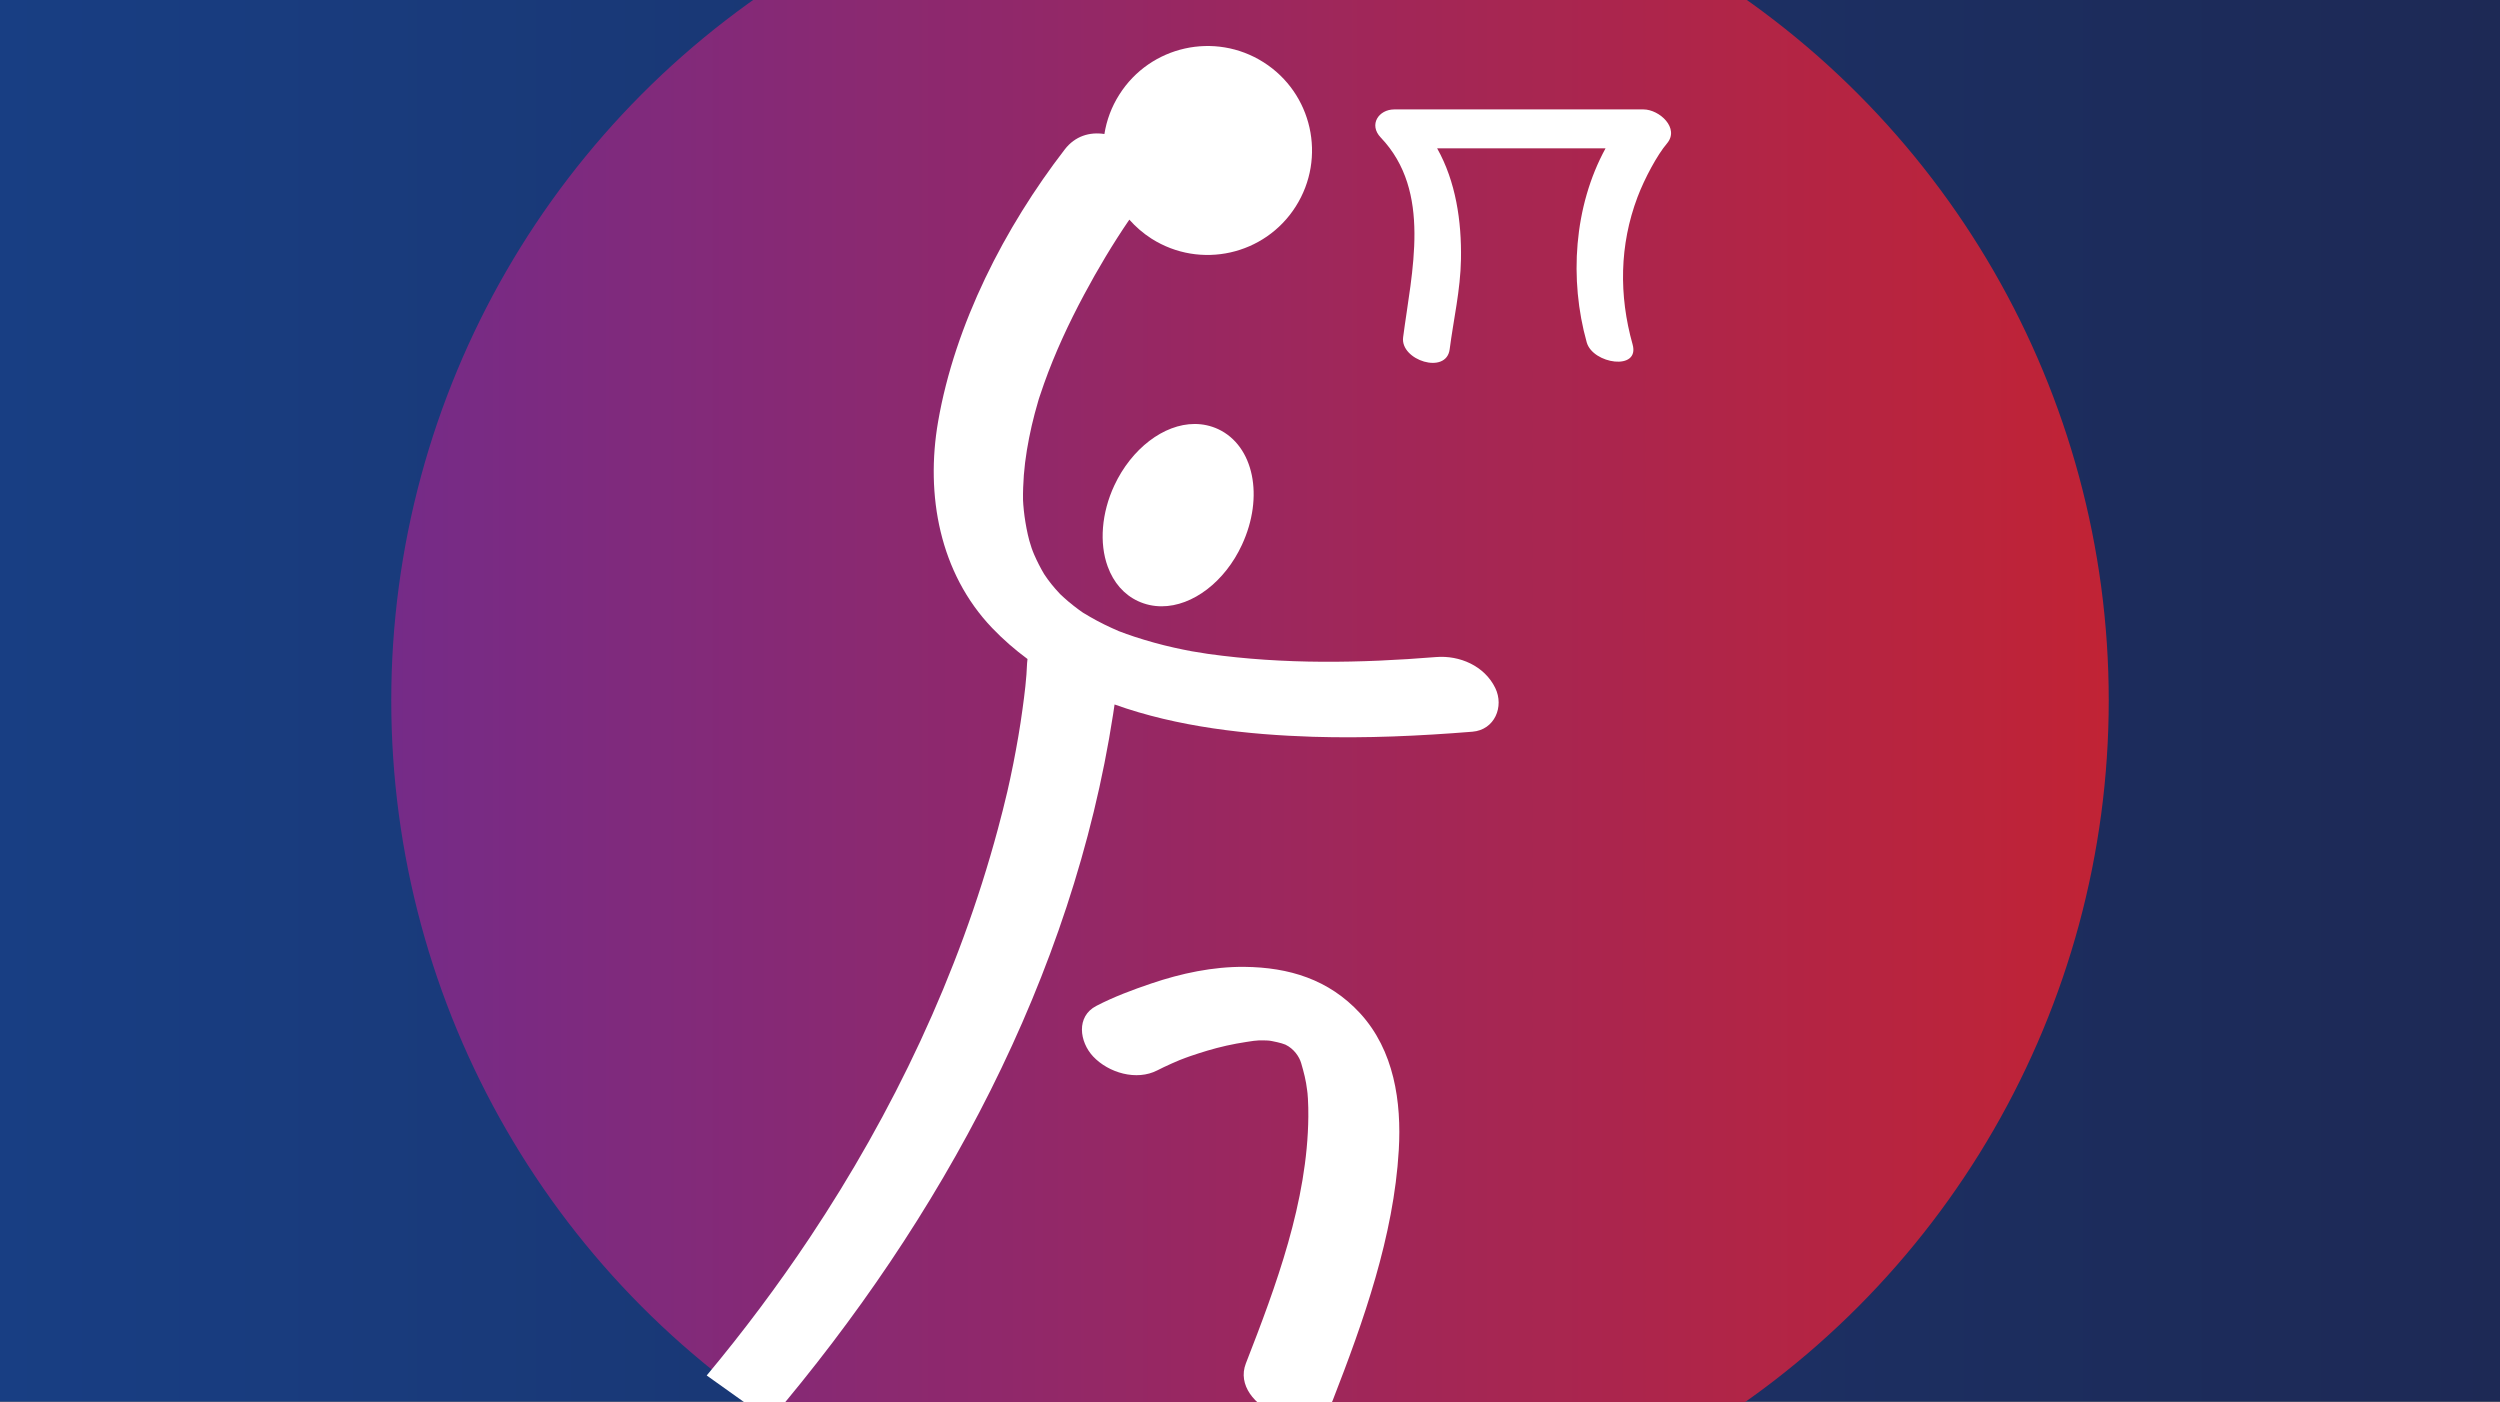 <?xml version="1.0" encoding="UTF-8"?> <svg xmlns="http://www.w3.org/2000/svg" xmlns:xlink="http://www.w3.org/1999/xlink" version="1.1" id="BG" x="0px" y="0px" viewBox="0 0 369 207" style="enable-background:new 0 0 369 207;" xml:space="preserve"><rect x="0" y="0" width="369" height="207" fill="#808080" stroke="none"/> <style type="text/css"> .st0{fill:url(#SVGID_1_);} .st1{fill:url(#SVGID_00000011752667174167876070000005573020380386213796_);} .st2{fill:#FFFFFF;} </style> <g> <linearGradient id="SVGID_1_" gradientUnits="userSpaceOnUse" x1="0" y1="103.376" x2="369" y2="103.376"> <stop offset="0" style="stop-color:#183E83"></stop> <stop offset="1" style="stop-color:#1D2955"></stop> </linearGradient> <rect y="-0.12" class="st0" width="369" height="207"></rect> </g> <g> <linearGradient id="SVGID_00000085957630503477649190000015244658621246981773_" gradientUnits="userSpaceOnUse" x1="57.75" y1="103.376" x2="311.25" y2="103.376"> <stop offset="0" style="stop-color:#752B88"></stop> <stop offset="1" style="stop-color:#C12335"></stop> </linearGradient> <circle style="fill:url(#SVGID_00000085957630503477649190000015244658621246981773_);" cx="184.5" cy="103.38" r="126.75"></circle> </g> <path class="st2" d="M206.46,169.76c-0.74,12.68-5.19,25.23-9.76,36.96c-2.49,6.39-15.31,0.94-12.81-5.48 c4.48-11.49,9.1-23.91,9.22-36.42c0.01-0.88-0.01-1.76-0.06-2.64c-0.02-0.27-0.04-0.54-0.06-0.81c-0.01-0.03-0.02-0.16-0.06-0.47 c-0.16-1.41-0.49-2.65-0.88-3.99c-0.27-0.92-1.05-2.11-2.32-2.72c-0.23-0.11-0.87-0.29-1.2-0.36c-0.45-0.09-1.02-0.24-1.43-0.25 c-1.01-0.03-1.41-0.08-3.13,0.21c-0.5,0.08-1,0.16-1.49,0.25c-0.97,0.18-1.94,0.4-2.9,0.65c-0.9,0.24-1.79,0.5-2.68,0.79 c-0.42,0.14-0.84,0.28-1.26,0.42c-0.21,0.08-0.43,0.16-0.64,0.23c-0.9,0.3-3.16,1.32-4.17,1.85c-3.07,1.59-7.21,0.38-9.49-2.05 c-2.01-2.15-2.54-5.9,0.48-7.46c2.58-1.34,5.37-2.38,8.12-3.31c4.39-1.49,9.11-2.5,13.76-2.45c6.5,0.07,12.42,1.82,17.05,6.85 C205.77,155.03,206.88,162.62,206.46,169.76z"></path> <g> <path class="st2" d="M104.31,203.02c5.43-6.51,10.51-13.29,15.21-20.34c12.31-18.48,22-38.84,27.77-60.32 c0.49-1.83,0.96-3.66,1.39-5.51c0.05-0.26,0.35-1.56,0.41-1.84c0.16-0.77,0.32-1.54,0.48-2.32c0.52-2.65,0.99-5.32,1.35-8 c0.31-2.26,0.6-4.55,0.68-6.84c0.01-0.2,0.03-0.39,0.06-0.58c-1.84-1.36-3.59-2.88-5.21-4.57c-7.77-8.12-9.86-19.65-7.99-30.45 c2.49-14.39,9.82-28.68,18.71-40.21c1.51-1.95,3.65-2.6,5.84-2.26c0.32-2.01,1.04-4,2.21-5.83c4.56-7.19,14.09-9.32,21.28-4.76 c7.19,4.56,9.32,14.1,4.75,21.29c-4.56,7.19-14.09,9.31-21.28,4.75c-1.25-0.8-2.34-1.75-3.28-2.81c-2.43,3.56-4.65,7.28-6.67,11.06 c-2.27,4.24-4.31,8.62-5.92,13.15c-0.24,0.66-0.47,1.33-0.68,1.99c-0.06,0.17-0.09,0.28-0.11,0.34c-0.03,0.09-0.06,0.2-0.1,0.35 c-0.34,1.16-0.65,2.32-0.92,3.49c-0.55,2.41-0.98,4.86-1.17,7.32c-0.09,1.23-0.14,2.47-0.12,3.7c0.01,0.22,0.02,0.44,0.04,0.67 c0.05,0.57,0.1,1.14,0.18,1.7c0.17,1.21,0.39,2.42,0.71,3.61c0.06,0.23,0.24,0.78,0.34,1.1c0.12,0.32,0.23,0.64,0.37,0.95 c0.43,0.99,0.92,1.95,1.47,2.88c0.19,0.28,0.41,0.62,0.53,0.77c0.36,0.48,0.73,0.96,1.13,1.41c0.23,0.27,0.47,0.53,0.71,0.78 c0.4,0.37,0.79,0.74,1.21,1.09c0.52,0.43,1.04,0.85,1.58,1.24c0.19,0.14,0.39,0.27,0.58,0.41c1.36,0.83,2.76,1.59,4.22,2.25 c0.36,0.16,0.72,0.32,1.08,0.48c0.75,0.29,1.51,0.56,2.27,0.81c1.93,0.63,3.89,1.18,5.87,1.62c0.86,0.19,1.72,0.37,2.58,0.53 c0.33,0.05,2.06,0.34,2.41,0.39c11.29,1.58,22.54,1.37,33.69,0.47c3.47-0.28,7.14,1.3,8.73,4.56c1.34,2.75-0.08,6.19-3.37,6.46 c-7.82,0.63-15.69,0.99-23.53,0.75c-9.64-0.31-19.97-1.43-29.29-4.77c-0.07,0.47-0.14,0.95-0.21,1.42 c-5.98,38.78-25.34,74.49-50.67,104.26"></path> <path class="st2" d="M183.31,80.42c-2.51,5.43-7.27,9.07-11.85,9.07c-1.23,0-2.4-0.26-3.48-0.76c-2.06-0.95-3.61-2.72-4.48-5.1 c-1.27-3.46-0.91-7.94,0.97-11.97c2.53-5.43,7.3-9.08,11.86-9.08c1.22,0,2.39,0.26,3.47,0.76C185.06,65.8,186.61,73.3,183.31,80.42 z"></path> <path class="st2" d="M246.04,21.18c-1.44,1.69-3.31,5.18-4.35,7.93c-2.66,7.06-2.75,14.48-0.72,21.72c1.11,3.95-5.87,2.9-6.77-0.3 c-2.59-9.26-1.92-20.05,2.78-28.64c-8.29,0-16.57,0-24.86,0c2.76,4.9,3.62,10.77,3.52,16.38c-0.08,4.56-1.09,8.82-1.67,13.29 c-0.49,3.8-7.31,1.61-6.87-1.77c1.25-9.66,4.31-21.52-3.31-29.5c-1.8-1.89-0.3-4.14,2.01-4.14c12.26,0,24.53,0,36.79,0 C244.93,16.16,247.96,18.92,246.04,21.18z"></path> </g> </svg> 